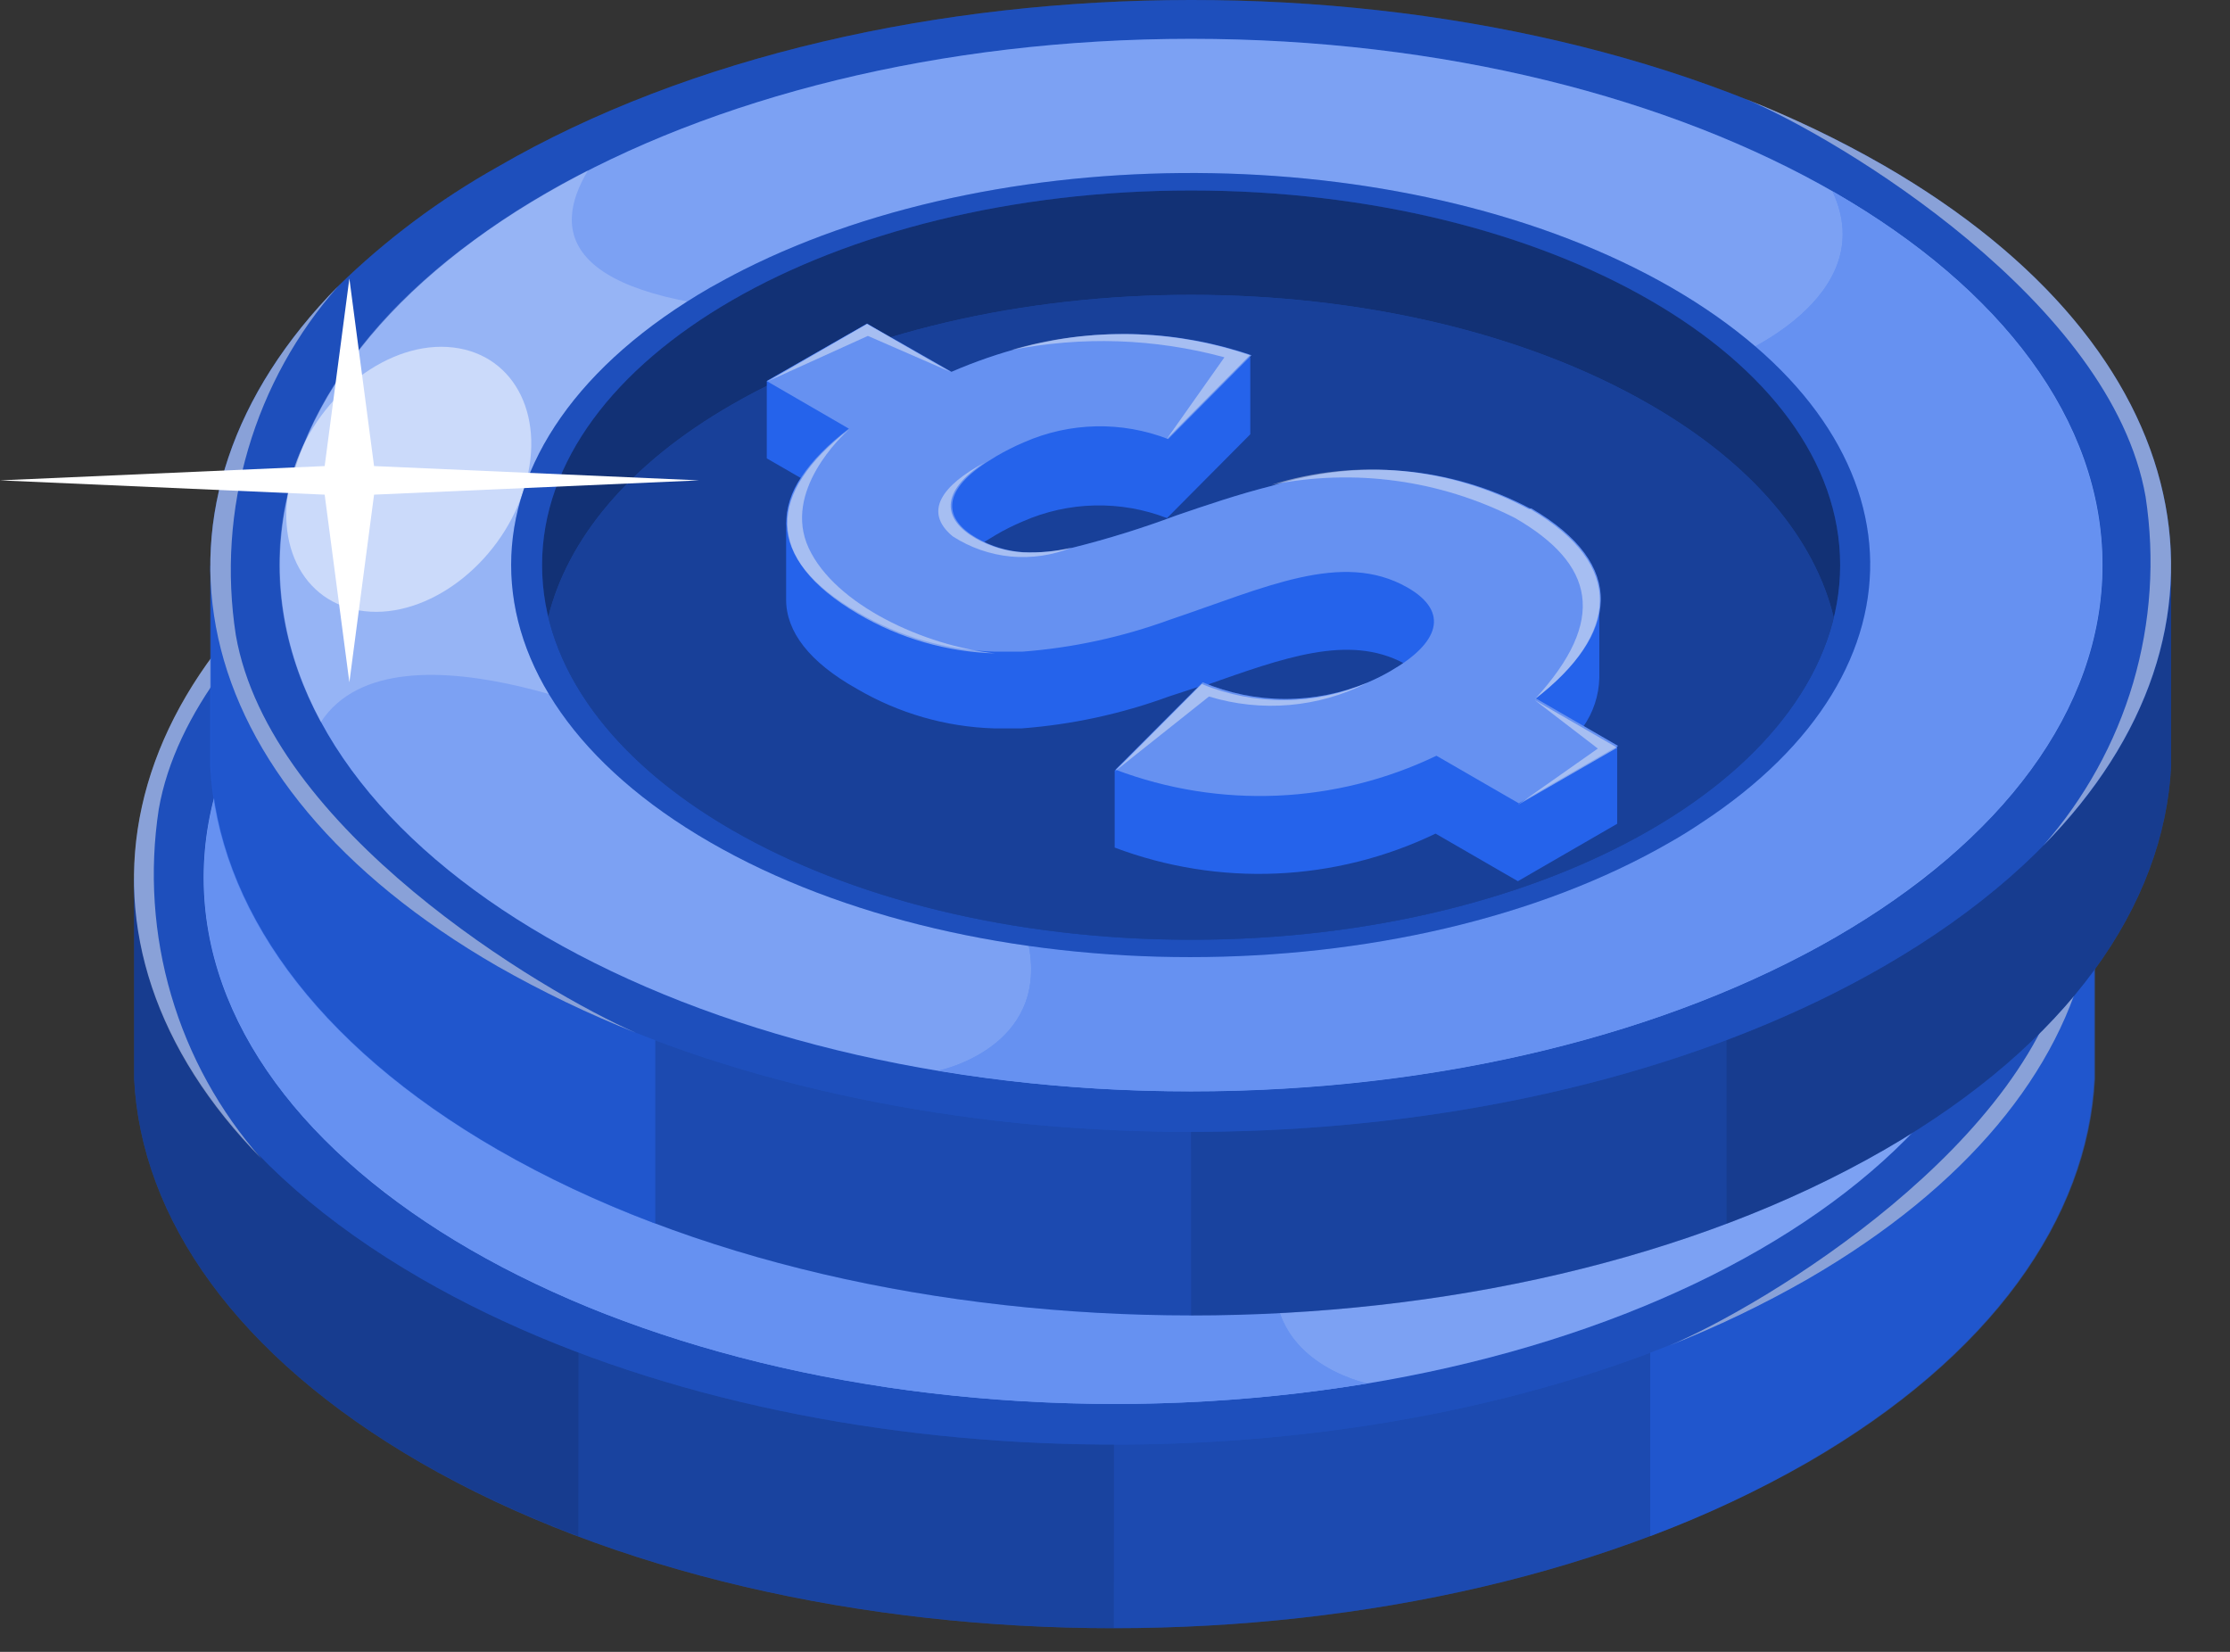 <?xml version="1.0" encoding="utf-8"?>
<svg xmlns="http://www.w3.org/2000/svg" fill="none" height="100%" overflow="visible" preserveAspectRatio="none" style="display: block;" viewBox="0 0 27 20" width="100%">
<rect x="0" y="0" width="27" height="20" fill="#333333" stroke="none"/>
<g id="freepik--Coins--inject-71">
<g id="freepik--Coin--inject-71">
<path d="M24.725 10.637C24.018 9.535 23.042 8.631 21.888 8.012C17.255 5.337 9.738 5.337 5.101 8.012C3.948 8.63 2.972 9.534 2.268 10.637H1.624V13.059C1.706 14.748 2.862 16.418 5.09 17.707C9.727 20.382 17.244 20.382 21.877 17.707C24.109 16.418 25.272 14.748 25.355 13.059V10.637H24.725Z" fill="#2563EB" id="Vector"/>
<path d="M24.725 10.637C24.018 9.535 23.042 8.631 21.888 8.012C17.255 5.337 9.738 5.337 5.101 8.012C3.948 8.63 2.972 9.534 2.268 10.637H1.624V13.059C1.706 14.748 2.862 16.418 5.09 17.707C9.727 20.382 17.244 20.382 21.877 17.707C24.109 16.418 25.272 14.748 25.355 13.059V10.637H24.725Z" fill="black" id="Vector_2" opacity="0.25"/>
<path d="M13.496 6.007C10.458 6.007 7.42 6.673 5.101 8.012C3.947 8.629 2.971 9.533 2.268 10.637H1.624V13.059C1.706 14.748 2.862 16.418 5.09 17.707C7.409 19.043 10.447 19.712 13.486 19.712L13.496 6.007Z" fill="black" id="Vector_3" opacity="0.1"/>
<path d="M7.013 7.119C6.352 7.364 5.713 7.662 5.101 8.012C3.947 8.629 2.971 9.533 2.268 10.637H1.624V13.059C1.706 14.748 2.862 16.418 5.09 17.707C5.703 18.055 6.342 18.354 7.002 18.6L7.013 7.119Z" fill="black" id="Vector_4" opacity="0.1"/>
<path d="M19.98 7.119C20.64 7.364 21.278 7.662 21.888 8.012C23.042 8.63 24.019 9.534 24.725 10.637H25.366V13.059C25.279 14.748 24.12 16.418 21.888 17.707C21.277 18.055 20.639 18.354 19.98 18.6V7.119Z" fill="#2563EB" id="Vector_5" opacity="0.5"/>
<path d="M5.101 5.791C0.464 8.466 0.467 12.807 5.101 15.482C9.158 17.826 15.418 18.117 20.026 16.361L20.21 16.289C20.788 16.061 21.348 15.791 21.887 15.482C25.754 13.25 26.398 9.863 23.813 7.245C23.239 6.681 22.591 6.197 21.887 5.805C17.254 3.113 9.737 3.113 5.101 5.791Z" fill="#2563EB" id="Vector_6"/>
<path d="M5.101 5.791C0.464 8.466 0.467 12.807 5.101 15.482C9.158 17.826 15.418 18.117 20.026 16.361L20.21 16.289C20.788 16.061 21.348 15.791 21.887 15.482C25.754 13.25 26.398 9.863 23.813 7.245C23.239 6.681 22.591 6.197 21.887 5.805C17.254 3.113 9.737 3.113 5.101 5.791Z" fill="black" id="Vector_7" opacity="0.2"/>
<path d="M23.814 7.245C24.32 7.816 24.693 8.492 24.908 9.224C25.123 9.955 25.173 10.726 25.056 11.479C24.646 13.834 21.348 15.817 20.21 16.292C20.788 16.064 21.349 15.795 21.888 15.486C25.754 13.25 26.399 9.863 23.814 7.245Z" fill="#F5F5F5" id="Vector_8" opacity="0.5"/>
<path d="M3.164 14.028C2.66 13.457 2.287 12.782 2.073 12.051C1.858 11.32 1.807 10.551 1.922 9.798C2.333 7.443 5.634 5.46 6.768 4.985C6.19 5.213 5.63 5.483 5.09 5.791C1.235 8.023 0.594 11.411 3.164 14.028Z" fill="#F5F5F5" id="Vector_9" opacity="0.5"/>
<path d="M13.5 16.998C19.594 16.998 24.534 14.145 24.534 10.626C24.534 7.107 19.594 4.254 13.5 4.254C7.406 4.254 2.466 7.107 2.466 10.626C2.466 14.145 7.406 16.998 13.5 16.998Z" fill="#2563EB" id="Vector_10"/>
<path d="M13.5 16.998C19.594 16.998 24.534 14.145 24.534 10.626C24.534 7.107 19.594 4.254 13.5 4.254C7.406 4.254 2.466 7.107 2.466 10.626C2.466 14.145 7.406 16.998 13.5 16.998Z" fill="white" id="Vector_11" opacity="0.4"/>
<path d="M24.044 12.53C24.93 10.889 24.642 9.081 23.177 7.551C22.889 7.253 22.577 6.978 22.244 6.731C21.958 6.518 21.66 6.322 21.352 6.144C21.175 6.039 20.992 5.942 20.808 5.849C21.265 6.601 21.096 7.411 18.497 7.562C13.414 7.861 19.858 12.721 19.858 12.721C19.858 12.721 23.126 11.137 24.044 12.53Z" fill="white" id="Vector_12" opacity="0.2"/>
<path d="M23.508 11.184C24.271 11.101 24.649 10.316 24.354 9.431C24.059 8.545 23.198 7.904 22.435 7.991C21.672 8.077 21.294 8.862 21.589 9.744C21.884 10.626 22.745 11.27 23.508 11.184Z" fill="white" id="Vector_13" opacity="0.5"/>
<path d="M15.466 15.238C15.214 13.348 6.959 8.12 6.959 8.12C6.959 8.12 5.126 7.382 5.735 6.104C5.43 6.278 5.136 6.469 4.853 6.677C4.667 6.809 4.488 6.951 4.316 7.101C1.858 9.229 1.854 12.023 4.316 14.154C4.482 14.298 4.676 14.442 4.853 14.579C5.115 14.771 5.388 14.949 5.67 15.111C5.951 15.277 6.242 15.428 6.545 15.569C6.785 15.684 7.033 15.792 7.29 15.893C7.542 15.99 7.801 16.084 8.064 16.17C8.868 16.432 9.691 16.629 10.526 16.76C10.71 16.793 10.886 16.818 11.081 16.843C11.898 16.947 12.72 16.999 13.543 16.998C14.553 16.995 15.56 16.912 16.556 16.75C16.556 16.75 15.228 16.48 15.466 15.238Z" fill="#2563EB" id="Vector_14"/>
<path d="M15.466 15.238C15.214 13.348 6.959 8.12 6.959 8.12C6.959 8.12 5.126 7.382 5.735 6.104C5.43 6.278 5.136 6.469 4.853 6.677C4.667 6.809 4.488 6.951 4.316 7.101C1.858 9.229 1.854 12.023 4.316 14.154C4.482 14.298 4.676 14.442 4.853 14.579C5.115 14.771 5.388 14.949 5.67 15.111C5.951 15.277 6.242 15.428 6.545 15.569C6.785 15.684 7.033 15.792 7.29 15.893C7.542 15.99 7.801 16.084 8.064 16.17C8.868 16.432 9.691 16.629 10.526 16.76C10.71 16.793 10.886 16.818 11.081 16.843C11.898 16.947 12.72 16.999 13.543 16.998C14.553 16.995 15.56 16.912 16.556 16.75C16.556 16.75 15.228 16.48 15.466 15.238Z" fill="white" id="Vector_15" opacity="0.3"/>
<path d="M7.682 7.271C4.604 9.049 4.478 11.886 7.322 13.751C7.441 13.83 7.567 13.909 7.7 13.985C10.908 15.835 16.114 15.835 19.325 13.985C22.536 12.134 22.536 9.125 19.325 7.271C19.195 7.195 19.058 7.123 18.922 7.055C15.678 5.42 10.764 5.492 7.682 7.271Z" fill="#2563EB" id="Vector_16"/>
<path d="M7.682 7.271C4.604 9.049 4.478 11.886 7.322 13.751C7.441 13.83 7.567 13.909 7.7 13.985C10.908 15.835 16.114 15.835 19.325 13.985C22.536 12.134 22.536 9.125 19.325 7.271C19.195 7.195 19.058 7.123 18.922 7.055C15.678 5.42 10.764 5.492 7.682 7.271Z" fill="black" id="Vector_17" opacity="0.2"/>
<path d="M13.5 15.162C17.84 15.162 21.359 13.131 21.359 10.626C21.359 8.121 17.84 6.09 13.5 6.09C9.16 6.09 5.641 8.121 5.641 10.626C5.641 13.131 9.16 15.162 13.5 15.162Z" fill="#2563EB" id="Vector_18"/>
<path d="M13.5 15.162C17.84 15.162 21.359 13.131 21.359 10.626C21.359 8.121 17.84 6.09 13.5 6.09C9.16 6.09 5.641 8.121 5.641 10.626C5.641 13.131 9.16 15.162 13.5 15.162Z" fill="black" id="Vector_19" opacity="0.5"/>
<path d="M7.945 8.685C11.012 6.911 15.988 6.911 19.058 8.685C20.311 9.405 21.053 10.316 21.283 11.259C21.053 12.203 20.311 13.11 19.058 13.834C15.988 15.608 11.012 15.608 7.945 13.834C6.689 13.114 5.947 12.203 5.72 11.259C5.947 10.316 6.689 9.409 7.945 8.685Z" fill="#2563EB" id="Vector_20"/>
<path d="M7.945 8.685C11.012 6.911 15.988 6.911 19.058 8.685C20.311 9.405 21.053 10.316 21.283 11.259C21.053 12.203 20.311 13.11 19.058 13.834C15.988 15.608 11.012 15.608 7.945 13.834C6.689 13.114 5.947 12.203 5.72 11.259C5.947 10.316 6.689 9.409 7.945 8.685Z" fill="black" id="Vector_21" opacity="0.35"/>
<path d="M18.45 11.994C18.45 11.839 18.45 11.216 18.45 11.054C18.45 10.673 18.184 10.298 17.611 9.974H17.59C17.116 9.722 16.596 9.566 16.061 9.517C15.527 9.468 14.987 9.527 14.476 9.69C14.065 9.794 13.673 9.931 13.313 10.05C12.904 10.203 12.487 10.331 12.064 10.435C11.869 10.481 11.669 10.501 11.47 10.493C11.299 10.482 11.133 10.438 10.98 10.363L11.016 10.334L11.142 10.259C11.247 10.197 11.357 10.143 11.47 10.097C11.743 9.975 12.039 9.909 12.339 9.902C12.638 9.895 12.936 9.948 13.216 10.057L14.224 9.038V8.106C13.335 7.804 12.377 7.77 11.47 8.009C11.169 8.083 10.877 8.184 10.595 8.311L9.587 7.728L8.384 8.423V9.319L8.795 9.557C8.686 9.717 8.624 9.906 8.618 10.1C8.618 10.255 8.618 10.874 8.618 11.033C8.618 11.418 8.892 11.789 9.472 12.113C9.978 12.407 10.549 12.572 11.135 12.591C11.243 12.591 11.354 12.591 11.466 12.591C12.075 12.548 12.675 12.418 13.248 12.206L13.608 12.088L12.593 13.103V14.039C13.218 14.274 13.885 14.38 14.552 14.351C15.22 14.322 15.875 14.158 16.477 13.87L17.474 14.442L18.677 13.751V12.815L18.263 12.577C18.379 12.404 18.444 12.202 18.45 11.994ZM15.93 11.915C15.84 11.965 15.748 12.011 15.653 12.052C15.027 12.32 14.321 12.33 13.687 12.08C14.627 11.749 15.415 11.457 16.085 11.818C16.02 11.839 15.97 11.882 15.912 11.915H15.93Z" fill="#2563EB" id="Vector_22"/>
<path d="M14.476 9.679C14.065 9.783 13.673 9.92 13.313 10.039C12.904 10.192 12.487 10.32 12.064 10.424C11.869 10.47 11.669 10.49 11.47 10.482C11.268 10.472 11.072 10.414 10.897 10.313C10.512 10.089 10.454 9.762 11.016 9.391L11.142 9.315C11.246 9.252 11.356 9.198 11.47 9.153C11.743 9.032 12.039 8.965 12.339 8.959C12.638 8.952 12.936 9.005 13.216 9.114L14.224 8.095C13.335 7.793 12.377 7.759 11.47 7.998C11.169 8.072 10.877 8.173 10.595 8.3L9.587 7.717L8.384 8.412L9.382 8.988C8.37 9.755 8.352 10.554 9.486 11.209C9.992 11.504 10.564 11.668 11.149 11.688C11.257 11.688 11.369 11.688 11.48 11.688C12.09 11.644 12.69 11.514 13.262 11.303C14.418 10.918 15.354 10.464 16.142 10.91C16.664 11.213 16.52 11.591 15.948 11.922C15.858 11.973 15.766 12.018 15.671 12.059C15.353 12.192 15.012 12.26 14.668 12.26C14.324 12.26 13.983 12.192 13.666 12.059L12.611 13.117C13.236 13.354 13.902 13.461 14.57 13.432C15.238 13.404 15.893 13.24 16.495 12.951L17.492 13.524L18.695 12.829L17.698 12.257C18.698 11.483 18.814 10.64 17.647 9.956H17.626C17.146 9.7 16.62 9.543 16.079 9.495C15.538 9.448 14.992 9.51 14.476 9.679Z" fill="#2563EB" id="Vector_23"/>
<g id="Group" opacity="0.3">
<path d="M14.476 9.679C14.065 9.783 13.673 9.92 13.313 10.039C12.904 10.192 12.487 10.32 12.064 10.424C11.869 10.47 11.669 10.49 11.47 10.482C11.268 10.472 11.072 10.414 10.897 10.313C10.512 10.089 10.454 9.762 11.016 9.391L11.142 9.315C11.246 9.252 11.356 9.198 11.47 9.153C11.743 9.032 12.039 8.965 12.339 8.959C12.638 8.952 12.936 9.005 13.216 9.114L14.224 8.095C13.335 7.793 12.377 7.759 11.47 7.998C11.169 8.072 10.877 8.173 10.595 8.3L9.587 7.717L8.384 8.412L9.382 8.988C8.37 9.755 8.352 10.554 9.486 11.209C9.992 11.504 10.564 11.668 11.149 11.688C11.257 11.688 11.369 11.688 11.48 11.688C12.09 11.644 12.69 11.514 13.262 11.303C14.418 10.918 15.354 10.464 16.142 10.91C16.664 11.213 16.52 11.591 15.948 11.922C15.858 11.973 15.766 12.018 15.671 12.059C15.353 12.192 15.012 12.26 14.668 12.26C14.324 12.26 13.983 12.192 13.666 12.059L12.611 13.117C13.236 13.354 13.902 13.461 14.57 13.432C15.238 13.404 15.893 13.24 16.495 12.951L17.492 13.524L18.695 12.829L17.698 12.257C18.698 11.483 18.814 10.64 17.647 9.956H17.626C17.146 9.7 16.62 9.543 16.079 9.495C15.538 9.448 14.992 9.51 14.476 9.679Z" fill="white" id="Vector_24"/>
</g>
<path d="M8.374 8.401L9.587 7.85L10.584 8.289L9.576 7.706L8.374 8.401Z" fill="#F5F5F5" id="Vector_25" opacity="0.45"/>
<path d="M11.318 8.023C12.175 7.851 13.06 7.881 13.903 8.109L13.205 9.103L14.213 8.084C13.277 7.767 12.267 7.745 11.318 8.023Z" fill="#F5F5F5" id="Vector_26" opacity="0.45"/>
<path d="M17.59 9.949H17.611C18.778 10.633 18.662 11.476 17.662 12.249C18.551 11.285 18.382 10.611 17.428 10.053C16.517 9.592 15.477 9.45 14.476 9.65C14.988 9.49 15.528 9.433 16.063 9.485C16.598 9.536 17.117 9.694 17.59 9.949Z" fill="#F5F5F5" id="Vector_27" opacity="0.45"/>
<path d="M17.662 12.264L18.425 12.851L17.456 13.531L18.659 12.836L17.662 12.264Z" fill="#F5F5F5" id="Vector_28" opacity="0.45"/>
<path d="M15.635 12.052C15.04 12.351 14.354 12.412 13.716 12.221L12.575 13.124L13.63 12.066C13.948 12.197 14.289 12.263 14.634 12.26C14.978 12.258 15.318 12.187 15.635 12.052Z" fill="#F5F5F5" id="Vector_29" opacity="0.45"/>
<path d="M12.053 10.399C11.82 10.495 11.567 10.533 11.316 10.509C11.065 10.485 10.823 10.401 10.613 10.262C10.253 9.963 10.487 9.643 11.005 9.366C10.444 9.726 10.501 10.064 10.886 10.287C11.061 10.389 11.257 10.447 11.459 10.457C11.659 10.464 11.858 10.445 12.053 10.399Z" fill="#F5F5F5" id="Vector_30" opacity="0.45"/>
<path d="M9.36 8.984C9.274 9.06 8.55 9.733 8.87 10.424C9.191 11.116 10.271 11.605 11.128 11.695C10.542 11.675 9.971 11.511 9.464 11.216C8.33 10.55 8.348 9.751 9.36 8.984Z" fill="#F5F5F5" id="Vector_31" opacity="0.45"/>
</g>
<g id="freepik--coin--inject-71">
<path d="M3.186 6.849C3.892 5.748 4.869 4.845 6.023 4.229C10.66 1.55 18.173 1.55 22.81 4.229C23.964 4.845 24.94 5.748 25.646 6.849H26.287V9.276C26.201 10.961 25.045 12.635 22.817 13.92C18.18 16.595 10.667 16.595 6.03 13.92C3.802 12.635 2.639 10.961 2.552 9.276V6.849H3.186Z" fill="#2563EB" id="Vector_32"/>
<path d="M3.186 6.849C3.892 5.748 4.869 4.845 6.023 4.229C10.66 1.55 18.173 1.55 22.81 4.229C23.964 4.845 24.94 5.748 25.646 6.849H26.287V9.276C26.201 10.961 25.045 12.635 22.817 13.92C18.18 16.595 10.667 16.595 6.03 13.92C3.802 12.635 2.639 10.961 2.552 9.276V6.849H3.186Z" fill="black" id="Vector_33" opacity="0.25"/>
<path d="M14.414 2.22C17.453 2.22 20.491 2.889 22.81 4.229C23.964 4.845 24.94 5.748 25.646 6.849H26.287V9.276C26.201 10.961 25.045 12.635 22.817 13.92C20.498 15.259 17.46 15.929 14.422 15.929L14.414 2.22Z" fill="black" id="Vector_34" opacity="0.1"/>
<path d="M20.898 3.332C21.558 3.579 22.198 3.879 22.81 4.229C23.964 4.845 24.94 5.748 25.646 6.849H26.287V9.276C26.201 10.961 25.045 12.635 22.817 13.92C22.205 14.27 21.565 14.569 20.905 14.816L20.898 3.332Z" fill="black" id="Vector_35" opacity="0.1"/>
<path d="M7.934 3.332C7.274 3.579 6.635 3.879 6.023 4.229C4.869 4.845 3.892 5.748 3.186 6.849H2.545V9.276C2.632 10.961 3.794 12.635 6.023 13.92C6.635 14.27 7.274 14.569 7.934 14.816V3.332Z" fill="#2563EB" id="Vector_36" opacity="0.5"/>
<path d="M22.81 2.004C27.446 4.682 27.446 9.02 22.81 11.699C18.756 14.039 12.492 14.33 7.884 12.577L7.7 12.505C7.123 12.276 6.563 12.006 6.023 11.699C2.156 9.467 1.516 6.075 4.097 3.462C4.673 2.9 5.321 2.416 6.023 2.022C10.66 -0.671 18.173 -0.671 22.81 2.004Z" fill="#2563EB" id="Vector_37"/>
<path d="M22.81 2.004C27.446 4.682 27.446 9.02 22.81 11.699C18.756 14.039 12.492 14.33 7.884 12.577L7.7 12.505C7.123 12.276 6.563 12.006 6.023 11.699C2.156 9.467 1.516 6.075 4.097 3.462C4.673 2.9 5.321 2.416 6.023 2.022C10.66 -0.671 18.173 -0.671 22.81 2.004Z" fill="black" id="Vector_38" opacity="0.2"/>
<path d="M4.097 3.462C3.592 4.032 3.22 4.706 3.005 5.437C2.79 6.167 2.739 6.936 2.855 7.688C3.265 10.046 6.563 12.008 7.7 12.505C7.123 12.276 6.563 12.006 6.023 11.699C2.156 9.467 1.516 6.079 4.097 3.462Z" fill="#F5F5F5" id="Vector_39" opacity="0.5"/>
<path d="M24.736 10.241C25.24 9.67 25.613 8.996 25.828 8.266C26.042 7.535 26.093 6.767 25.978 6.014C25.567 3.656 22.27 1.676 21.132 1.197C21.71 1.425 22.271 1.695 22.81 2.004C26.676 4.236 27.317 7.623 24.736 10.241Z" fill="#F5F5F5" id="Vector_40" opacity="0.5"/>
<path d="M14.422 13.214C20.515 13.214 25.456 10.361 25.456 6.842C25.456 3.323 20.515 0.47 14.422 0.47C8.328 0.47 3.388 3.323 3.388 6.842C3.388 10.361 8.328 13.214 14.422 13.214Z" fill="#2563EB" id="Vector_41"/>
<path d="M14.422 13.214C20.515 13.214 25.456 10.361 25.456 6.842C25.456 3.323 20.515 0.47 14.422 0.47C8.328 0.47 3.388 3.323 3.388 6.842C3.388 10.361 8.328 13.214 14.422 13.214Z" fill="white" id="Vector_42" opacity="0.4"/>
<path d="M3.884 8.743C2.995 7.105 3.287 5.298 4.748 3.764C5.036 3.466 5.35 3.192 5.684 2.947C5.97 2.733 6.269 2.536 6.577 2.357C6.754 2.252 6.937 2.155 7.121 2.061C6.664 2.817 6.833 3.627 9.432 3.779C14.515 4.074 8.071 8.934 8.071 8.934C8.071 8.934 4.795 7.353 3.884 8.743Z" fill="white" id="Vector_43" opacity="0.2"/>
<path d="M4.414 7.4C3.65 7.314 3.269 6.529 3.568 5.647C3.866 4.765 4.723 4.117 5.486 4.207C6.25 4.297 6.628 5.078 6.332 5.96C6.037 6.842 5.177 7.487 4.414 7.4Z" fill="white" id="Vector_44" opacity="0.5"/>
<path d="M12.456 11.45C12.708 9.56 20.963 4.333 20.963 4.333C20.963 4.333 22.795 3.613 22.187 2.317C22.491 2.492 22.785 2.683 23.069 2.889C23.26 3.026 23.429 3.17 23.605 3.314C26.064 5.442 26.068 8.239 23.605 10.37C23.44 10.514 23.245 10.655 23.069 10.795C22.817 10.979 22.543 11.155 22.252 11.328C21.96 11.501 21.679 11.641 21.377 11.785C21.136 11.9 20.884 12.005 20.632 12.105C20.38 12.206 20.12 12.3 19.858 12.386C19.053 12.646 18.23 12.844 17.395 12.977C17.212 13.005 17.035 13.034 16.841 13.056C16.024 13.162 15.202 13.213 14.378 13.211C13.369 13.212 12.361 13.129 11.365 12.962C11.365 12.962 12.694 12.692 12.456 11.45Z" fill="#2563EB" id="Vector_45"/>
<path d="M12.456 11.45C12.708 9.56 20.963 4.333 20.963 4.333C20.963 4.333 22.795 3.613 22.187 2.317C22.491 2.492 22.785 2.683 23.069 2.889C23.26 3.026 23.429 3.17 23.605 3.314C26.064 5.442 26.068 8.239 23.605 10.37C23.44 10.514 23.245 10.655 23.069 10.795C22.817 10.979 22.543 11.155 22.252 11.328C21.96 11.501 21.679 11.641 21.377 11.785C21.136 11.9 20.884 12.005 20.632 12.105C20.38 12.206 20.12 12.3 19.858 12.386C19.053 12.646 18.23 12.844 17.395 12.977C17.212 13.005 17.035 13.034 16.841 13.056C16.024 13.162 15.202 13.213 14.378 13.211C13.369 13.212 12.361 13.129 11.365 12.962C11.365 12.962 12.694 12.692 12.456 11.45Z" fill="white" id="Vector_46" opacity="0.3"/>
<path d="M20.239 3.483C23.317 5.262 23.443 8.099 20.599 9.963C20.48 10.043 20.354 10.122 20.221 10.197C17.01 12.052 11.808 12.052 8.597 10.197C5.386 8.343 5.386 5.337 8.597 3.483C8.726 3.411 8.863 3.336 9 3.267C12.244 1.633 17.158 1.709 20.239 3.483Z" fill="#2563EB" id="Vector_47"/>
<path d="M20.239 3.483C23.317 5.262 23.443 8.099 20.599 9.963C20.48 10.043 20.354 10.122 20.221 10.197C17.01 12.052 11.808 12.052 8.597 10.197C5.386 8.343 5.386 5.337 8.597 3.483C8.726 3.411 8.863 3.336 9 3.267C12.244 1.633 17.158 1.709 20.239 3.483Z" fill="black" id="Vector_48" opacity="0.2"/>
<path d="M14.422 11.378C18.762 11.378 22.28 9.347 22.28 6.842C22.28 4.337 18.762 2.306 14.422 2.306C10.081 2.306 6.563 4.337 6.563 6.842C6.563 9.347 10.081 11.378 14.422 11.378Z" fill="#2563EB" id="Vector_49"/>
<path d="M14.422 11.378C18.762 11.378 22.28 9.347 22.28 6.842C22.28 4.337 18.762 2.306 14.422 2.306C10.081 2.306 6.563 4.337 6.563 6.842C6.563 9.347 10.081 11.378 14.422 11.378Z" fill="black" id="Vector_50" opacity="0.5"/>
<path d="M19.976 4.898C16.909 3.127 11.934 3.127 8.863 4.898C7.61 5.618 6.869 6.533 6.638 7.472C6.869 8.415 7.61 9.326 8.863 10.05C11.934 11.821 16.909 11.821 19.976 10.05C21.233 9.33 21.974 8.415 22.201 7.472C21.974 6.533 21.233 5.622 19.976 4.898Z" fill="#2563EB" id="Vector_51"/>
<path d="M19.976 4.898C16.909 3.127 11.934 3.127 8.863 4.898C7.61 5.618 6.869 6.533 6.638 7.472C6.869 8.415 7.61 9.326 8.863 10.05C11.934 11.821 16.909 11.821 19.976 10.05C21.233 9.33 21.974 8.415 22.201 7.472C21.974 6.533 21.233 5.622 19.976 4.898Z" fill="black" id="Vector_52" opacity="0.35"/>
<path d="M19.364 8.207C19.364 8.055 19.364 7.429 19.364 7.271C19.364 6.885 19.098 6.511 18.526 6.191H18.508C18.033 5.938 17.513 5.782 16.977 5.734C16.442 5.685 15.902 5.743 15.39 5.906C14.976 6.011 14.584 6.144 14.227 6.266C13.819 6.419 13.401 6.549 12.978 6.655C12.784 6.701 12.584 6.72 12.384 6.713C12.212 6.702 12.044 6.657 11.891 6.579L11.93 6.554L12.053 6.479C12.159 6.416 12.27 6.361 12.384 6.313C12.938 6.069 13.566 6.055 14.13 6.273L15.138 5.258V4.326C14.25 4.023 13.292 3.988 12.384 4.225C12.084 4.303 11.79 4.404 11.506 4.527L10.498 3.919L9.284 4.614V5.55L9.695 5.787C9.583 5.947 9.522 6.136 9.518 6.331V7.26C9.518 7.645 9.796 8.016 10.375 8.34C10.88 8.636 11.45 8.801 12.035 8.819H12.37C12.979 8.773 13.578 8.643 14.152 8.433L14.512 8.315L13.496 9.33V10.262C14.122 10.498 14.788 10.605 15.456 10.576C16.124 10.547 16.779 10.383 17.381 10.093L18.378 10.669L19.58 9.974V9.042L19.166 8.804C19.29 8.629 19.359 8.421 19.364 8.207ZM16.844 8.127C16.754 8.18 16.66 8.227 16.564 8.268C15.938 8.536 15.231 8.547 14.598 8.297C15.541 7.965 16.326 7.674 16.996 8.03L16.844 8.127Z" fill="#2563EB" id="Vector_53"/>
<path d="M15.404 5.881C14.99 5.985 14.598 6.119 14.242 6.241C13.833 6.394 13.416 6.524 12.992 6.63C12.798 6.676 12.598 6.695 12.398 6.687C12.197 6.675 12.001 6.616 11.826 6.515C11.437 6.291 11.383 5.964 11.945 5.597L12.067 5.521C12.174 5.459 12.284 5.403 12.398 5.355C12.952 5.111 13.58 5.097 14.144 5.316L15.152 4.301C14.264 3.997 13.306 3.962 12.398 4.2C12.098 4.277 11.804 4.379 11.52 4.502L10.498 3.919L9.284 4.614L10.278 5.19C9.266 5.96 9.245 6.756 10.382 7.411C10.887 7.707 11.457 7.872 12.042 7.89H12.377C12.986 7.844 13.585 7.714 14.159 7.505C15.314 7.116 16.247 6.662 17.039 7.112C17.561 7.411 17.417 7.789 16.844 8.12C16.754 8.173 16.66 8.22 16.564 8.261C16.247 8.394 15.906 8.463 15.563 8.463C15.219 8.463 14.879 8.394 14.562 8.261L13.507 9.319C14.132 9.555 14.799 9.662 15.467 9.633C16.134 9.604 16.789 9.44 17.392 9.15L18.389 9.726L19.591 9.031L18.594 8.455C19.595 7.681 19.71 6.839 18.54 6.155H18.522C18.047 5.904 17.526 5.75 16.991 5.703C16.455 5.656 15.916 5.717 15.404 5.881Z" fill="#2563EB" id="Vector_54"/>
<g id="Group_2" opacity="0.3">
<path d="M15.404 5.881C14.99 5.985 14.598 6.119 14.242 6.241C13.833 6.394 13.416 6.524 12.992 6.63C12.798 6.676 12.598 6.695 12.398 6.687C12.197 6.675 12.001 6.616 11.826 6.515C11.437 6.291 11.383 5.964 11.945 5.597L12.067 5.521C12.174 5.459 12.284 5.403 12.398 5.355C12.952 5.111 13.58 5.097 14.144 5.316L15.152 4.301C14.264 3.997 13.306 3.962 12.398 4.2C12.098 4.277 11.804 4.379 11.52 4.502L10.498 3.919L9.284 4.614L10.278 5.19C9.266 5.96 9.245 6.756 10.382 7.411C10.887 7.707 11.457 7.872 12.042 7.89H12.377C12.986 7.844 13.585 7.714 14.159 7.505C15.314 7.116 16.247 6.662 17.039 7.112C17.561 7.411 17.417 7.789 16.844 8.12C16.754 8.173 16.66 8.22 16.564 8.261C16.247 8.394 15.906 8.463 15.563 8.463C15.219 8.463 14.879 8.394 14.562 8.261L13.507 9.319C14.132 9.555 14.799 9.662 15.467 9.633C16.134 9.604 16.789 9.44 17.392 9.15L18.389 9.726L19.591 9.031L18.594 8.455C19.595 7.681 19.71 6.839 18.54 6.155H18.522C18.047 5.904 17.526 5.75 16.991 5.703C16.455 5.656 15.916 5.717 15.404 5.881Z" fill="white" id="Vector_55"/>
</g>
<path d="M9.295 4.617L10.508 4.067L11.506 4.502L10.498 3.923L9.295 4.617Z" fill="#F5F5F5" id="Vector_56" opacity="0.45"/>
<path d="M12.24 4.239C13.097 4.068 13.982 4.097 14.825 4.326L14.126 5.316L15.134 4.301C14.199 3.982 13.188 3.96 12.24 4.239Z" fill="#F5F5F5" id="Vector_57" opacity="0.45"/>
<path d="M18.511 6.165H18.529C19.699 6.849 19.584 7.692 18.583 8.466C19.469 7.501 19.303 6.828 18.346 6.273C17.435 5.81 16.395 5.668 15.394 5.87C15.907 5.709 16.447 5.652 16.982 5.703C17.518 5.754 18.038 5.911 18.511 6.165Z" fill="#F5F5F5" id="Vector_58" opacity="0.45"/>
<path d="M18.583 8.477L19.346 9.063L18.374 9.747L19.58 9.053L18.583 8.477Z" fill="#F5F5F5" id="Vector_59" opacity="0.45"/>
<path d="M16.553 8.268C15.96 8.568 15.274 8.627 14.638 8.433L13.496 9.341L14.551 8.282C14.869 8.413 15.21 8.479 15.553 8.477C15.897 8.475 16.237 8.403 16.553 8.268Z" fill="#F5F5F5" id="Vector_60" opacity="0.45"/>
<path d="M12.974 6.63C12.741 6.725 12.488 6.761 12.238 6.738C11.987 6.714 11.746 6.63 11.534 6.493C11.174 6.194 11.408 5.874 11.927 5.597C11.365 5.957 11.419 6.291 11.808 6.515C11.983 6.616 12.179 6.675 12.38 6.687C12.58 6.695 12.78 6.676 12.974 6.63Z" fill="#F5F5F5" id="Vector_61" opacity="0.45"/>
<path d="M10.282 5.197C10.195 5.273 9.472 5.949 9.792 6.637C10.112 7.325 11.192 7.818 12.049 7.911C11.465 7.894 10.894 7.729 10.39 7.433C9.248 6.763 9.284 5.967 10.282 5.197Z" fill="#F5F5F5" id="Vector_62" opacity="0.45"/>
<path d="M3.931 5.643L4.23 3.372L4.529 5.643L8.464 5.816L4.529 5.989L4.23 8.261L3.931 5.989L3.66211e-06 5.816L3.931 5.643Z" fill="white" id="Vector_63"/>
</g>
</g>
</svg>